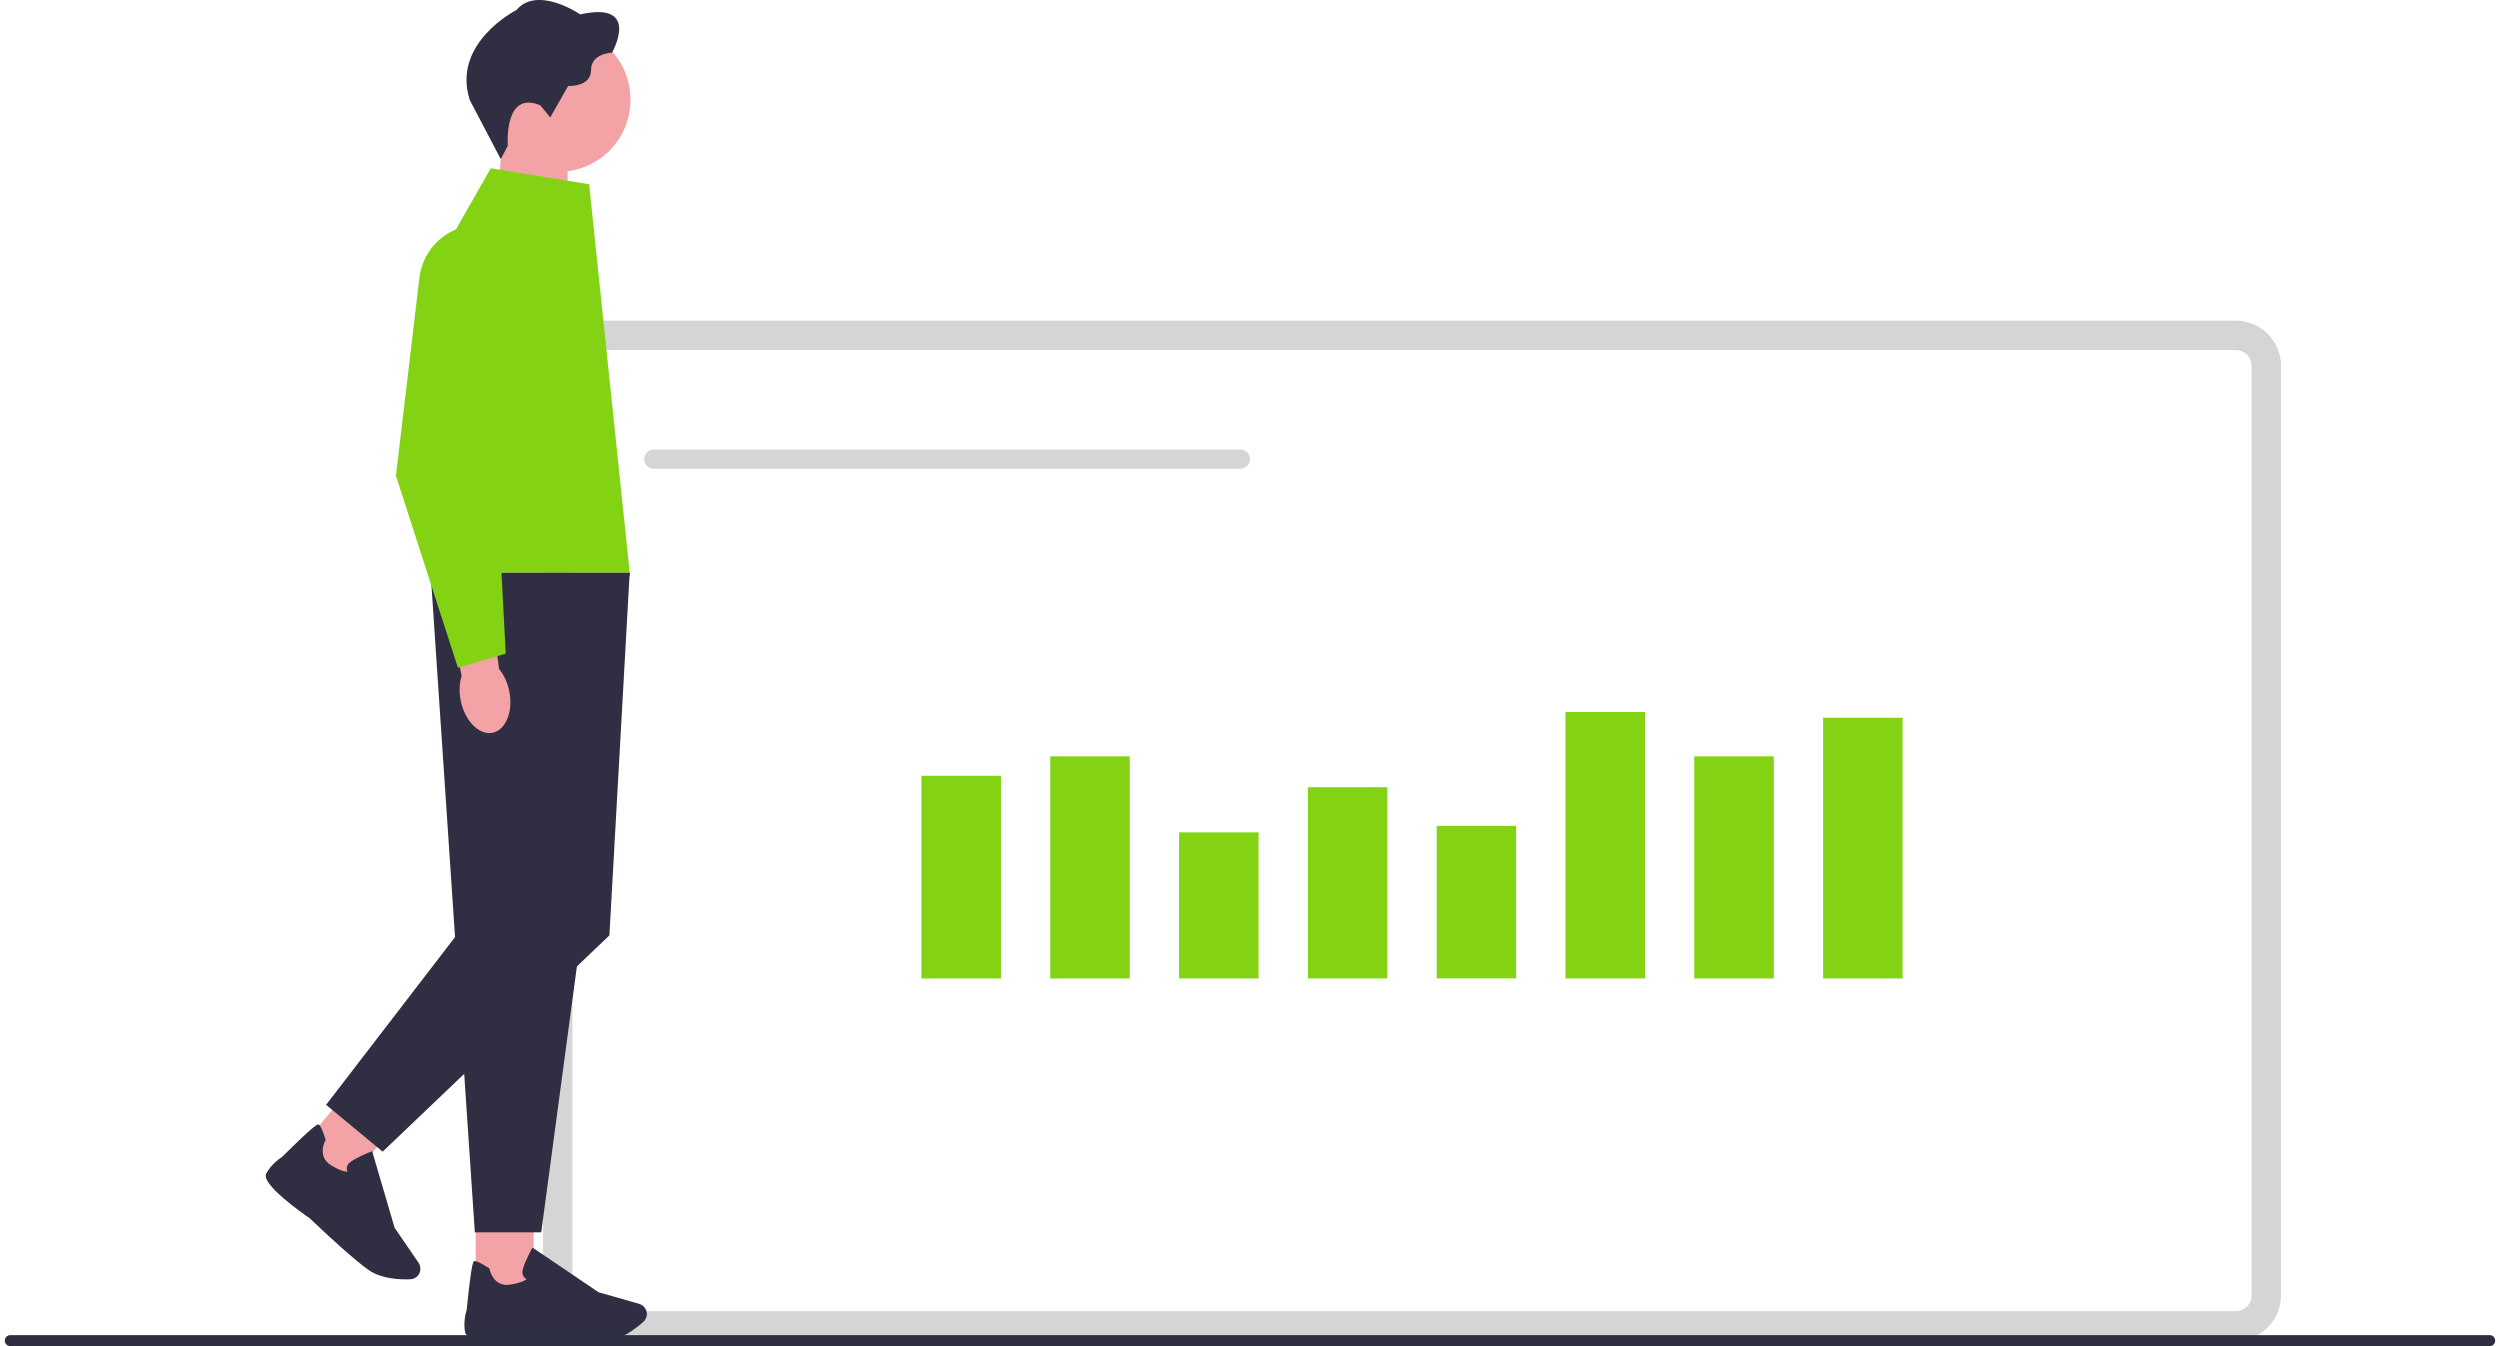 <svg width="260" height="140" viewBox="0 0 260 140" fill="none" xmlns="http://www.w3.org/2000/svg">
<g clip-path="url(#clip0_11_653)">
<path d="M232.532 139.426H61.168C58.581 139.426 56.478 137.318 56.478 134.723V38.051C56.478 35.456 58.581 33.348 61.168 33.348H232.532C235.12 33.348 237.223 35.456 237.223 38.051V134.723C237.223 137.318 235.12 139.426 232.532 139.426ZM61.168 36.409C60.264 36.409 59.531 37.144 59.531 38.051V134.723C59.531 135.63 60.264 136.365 61.168 136.365H232.532C233.437 136.365 234.169 135.63 234.169 134.723V38.051C234.169 37.144 233.437 36.409 232.532 36.409H61.168Z" fill="#D5D5D6"/>
<path d="M104.097 80.682H95.83V101.758H104.097V80.682Z" fill="#83D214"/>
<path d="M117.493 78.657H109.226V101.758H117.493V78.657Z" fill="#83D214"/>
<path d="M130.889 86.563H122.623V101.758H130.889V86.563Z" fill="#83D214"/>
<path d="M144.285 81.872H136.019V101.758H144.285V81.872Z" fill="#83D214"/>
<path d="M157.682 85.89H149.415V101.754H157.682V85.89Z" fill="#83D214"/>
<path d="M171.078 74.05H162.811V101.758H171.078V74.05Z" fill="#83D214"/>
<path d="M184.474 78.657H176.207V101.758H184.474V78.657Z" fill="#83D214"/>
<path d="M197.87 74.644H189.603V101.758H197.87V74.644Z" fill="#83D214"/>
<path d="M67.992 46.752H129.004C129.553 46.752 130 47.2 130 47.751C130 48.302 129.553 48.75 129.004 48.75H67.992C67.443 48.75 66.996 48.302 66.996 47.751C66.996 47.2 67.443 46.752 67.992 46.752Z" fill="#D5D5D6"/>
<path d="M259.5 139.426C259.5 139.744 259.244 140 258.928 140H1.072C0.756 140 0.5 139.744 0.5 139.426C0.5 139.108 0.756 138.852 1.072 138.852H258.928C259.244 138.852 259.5 139.108 259.5 139.426Z" fill="#2E2E41"/>
<path d="M51.528 23.219L59.027 25.691V14.866H52.222L51.528 23.219Z" fill="#F3A3A6"/>
<path d="M58.1 17.862C62.227 17.862 65.573 14.508 65.573 10.37C65.573 6.232 62.227 2.878 58.1 2.878C53.972 2.878 50.627 6.232 50.627 10.37C50.627 14.508 53.972 17.862 58.1 17.862Z" fill="#F3A3A6"/>
<path d="M56.195 10.955L57.226 12.21L59.088 8.943C59.088 8.943 61.466 9.065 61.466 7.297C61.466 5.529 63.649 5.48 63.649 5.48C63.649 5.48 66.737 0.073 60.34 1.496C60.34 1.496 55.901 -1.554 53.695 1.052C53.695 1.052 46.929 4.469 48.864 10.42L52.081 16.55L52.81 15.161C52.81 15.161 52.367 9.333 56.195 10.955Z" fill="#2F2E43"/>
<path d="M55.504 125.765H49.467V134.352H55.504V125.765Z" fill="#F3A3A6"/>
<path d="M54.837 139.269C53.802 139.365 48.638 139.77 48.379 138.584C48.142 137.494 48.49 136.353 48.539 136.2C49.035 131.249 49.218 131.191 49.329 131.157C49.505 131.107 50.02 131.348 50.852 131.888L50.905 131.922L50.917 131.983C50.932 132.06 51.302 133.878 53.05 133.602C54.249 133.411 54.638 133.147 54.764 133.017C54.661 132.971 54.535 132.89 54.447 132.749C54.318 132.546 54.295 132.286 54.379 131.976C54.604 131.153 55.279 129.936 55.306 129.887L55.382 129.749L62.245 134.39L66.481 135.603C66.802 135.695 67.057 135.925 67.187 136.231C67.366 136.659 67.256 137.157 66.912 137.467C66.141 138.159 64.615 139.349 63.008 139.495C62.58 139.533 62.016 139.548 61.382 139.548C58.729 139.548 54.863 139.273 54.833 139.269H54.837Z" fill="#2F2E43"/>
<path d="M36.667 112.875L31.208 119.491L35.861 123.349L41.32 116.733L36.667 112.875Z" fill="#F3A3A6"/>
<path d="M32.227 126.714C31.372 126.125 27.132 123.14 27.685 122.061C28.197 121.07 29.189 120.416 29.326 120.328C32.857 116.831 33.036 116.903 33.143 116.949C33.311 117.022 33.551 117.539 33.853 118.484L33.872 118.541L33.842 118.595C33.803 118.663 32.933 120.301 34.456 121.204C35.502 121.824 35.971 121.866 36.147 121.847C36.097 121.748 36.051 121.602 36.07 121.438C36.097 121.2 36.246 120.982 36.513 120.799C37.212 120.309 38.502 119.804 38.559 119.781L38.704 119.723L41.039 127.686L43.532 131.329C43.719 131.605 43.772 131.945 43.677 132.267C43.543 132.711 43.142 133.024 42.677 133.043C41.643 133.086 39.711 133.024 38.379 132.11C38.028 131.869 37.582 131.521 37.093 131.115C35.051 129.42 32.246 126.737 32.223 126.714H32.227Z" fill="#2F2E43"/>
<path d="M65.489 59.533H44.78L49.383 128.165H56.287L65.492 59.533H65.489Z" fill="#2F2E43"/>
<path d="M61.271 63.313L65.489 59.533L63.378 97.281L39.795 119.773L33.914 114.902L47.657 97.025L61.271 63.313Z" fill="#2F2E43"/>
<path d="M61.271 19.163L51.043 17.498L47.867 23.066C43.83 30.145 42.185 38.342 43.173 46.434L44.78 59.54H65.489L61.271 19.167V19.163Z" fill="#83D214"/>
<path d="M52.966 71.892C53.39 74.008 52.6 75.941 51.207 76.209C49.81 76.473 48.337 74.973 47.913 72.853C47.734 72.007 47.764 71.135 48.005 70.304L46.326 61.308L50.715 60.623L51.902 69.566C52.444 70.251 52.81 71.047 52.966 71.896V71.892Z" fill="#F3A3A6"/>
<path d="M47.627 69.455L41.181 49.488V49.457L43.616 28.898C43.99 25.748 46.654 23.376 49.814 23.376C51.749 23.376 53.543 24.252 54.733 25.783C55.924 27.313 56.34 29.269 55.871 31.155L51.569 48.401L52.596 67.974L47.623 69.455H47.627Z" fill="#83D214"/>
</g>
<defs>
<clipPath id="clip0_11_653">
<rect width="259" height="140" fill="white" transform="translate(0.5)"/>
</clipPath>
</defs>
</svg>
